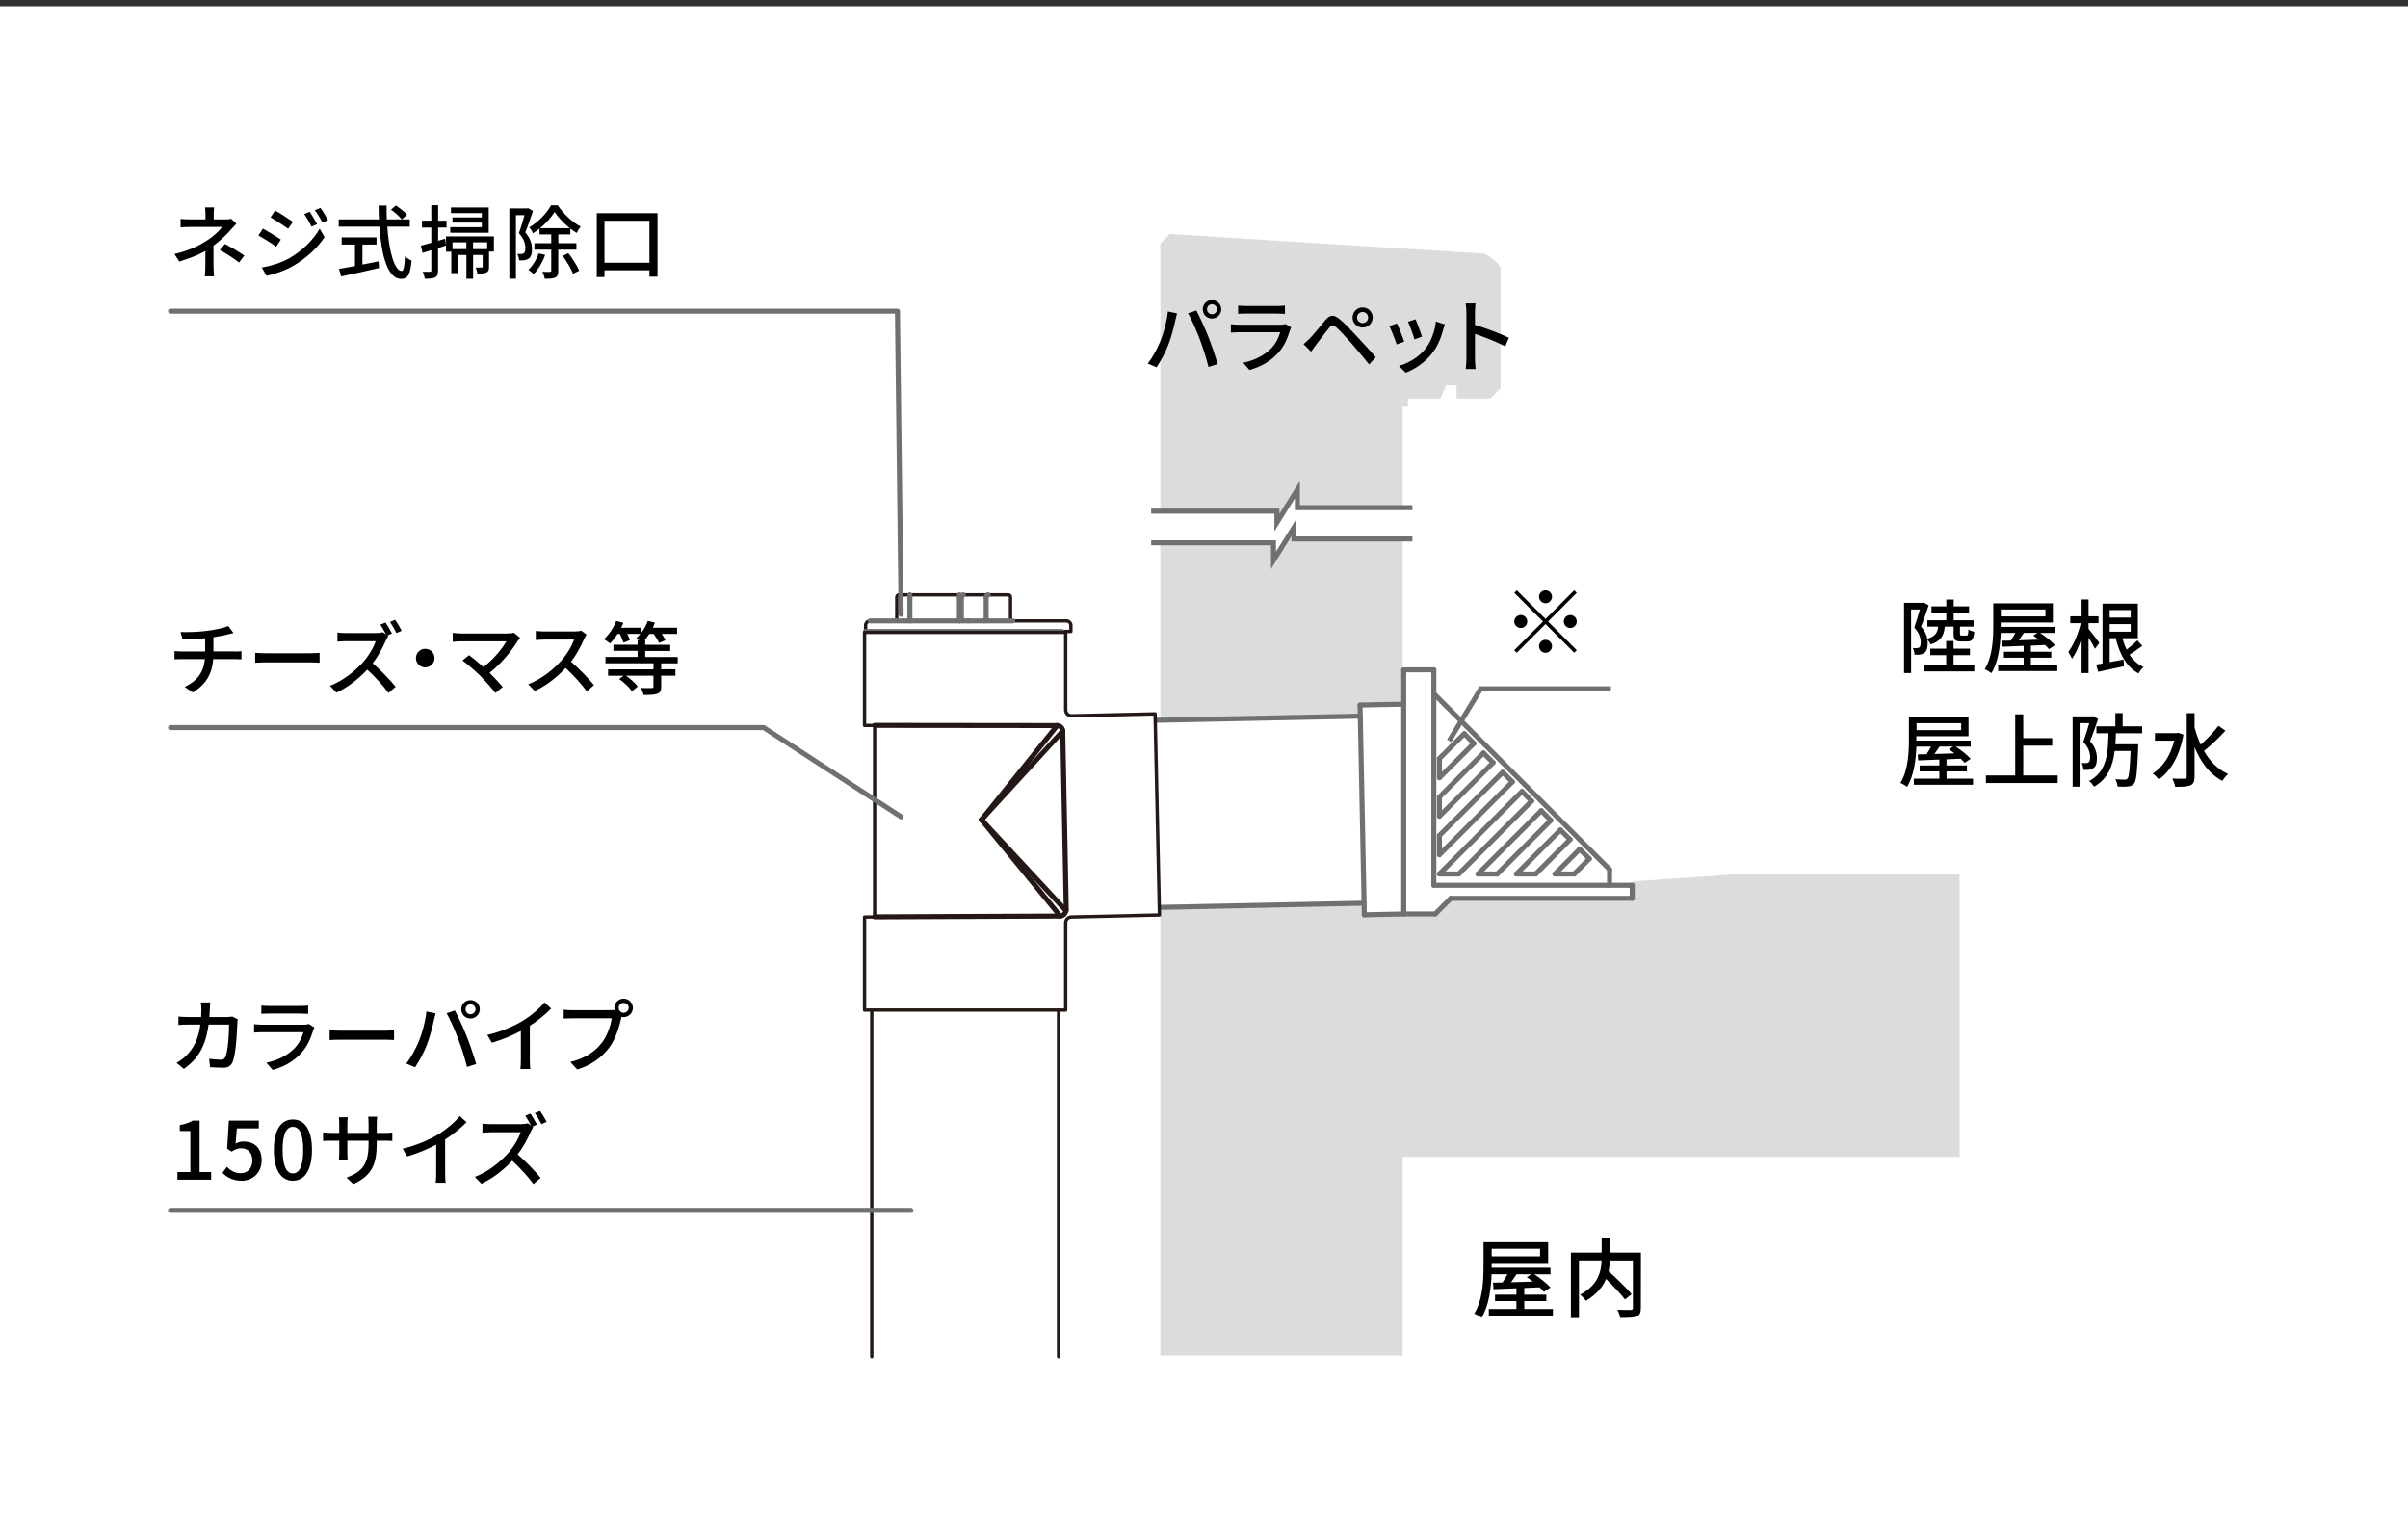 <?xml version="1.0" encoding="UTF-8"?> <svg xmlns="http://www.w3.org/2000/svg" xmlns:xlink="http://www.w3.org/1999/xlink" version="1.1" id="レイヤー_1" x="0px" y="0px" width="360px" height="230px" viewBox="0 0 360 230" style="enable-background:new 0 0 360 230;" xml:space="preserve"><rect x="0" y="0" width="360" height="230" fill="#333333" stroke="none"/> <style type="text/css"> .st0{fill:#FFFFFF;} .st1{fill:#DBDCDC;} .st2{fill:none;stroke:#717071;stroke-width:0.75;stroke-linecap:round;stroke-linejoin:round;} .st3{fill:none;stroke:#717071;stroke-width:0.75;stroke-miterlimit:10;} .st4{fill:none;stroke:#231815;stroke-width:0.5;stroke-linecap:round;stroke-linejoin:round;} .st5{fill:#FFFFFF;stroke:#231815;stroke-width:0.5;stroke-linecap:round;stroke-linejoin:round;} .st6{fill:none;stroke:#231815;stroke-width:0.75;stroke-linecap:round;stroke-linejoin:round;} </style> <g id="a"> <rect y="0.94" class="st0" width="360" height="230"></rect> <path class="st1" d="M209.69,78V60.83h0.81v-1.24h4.83l0.88-1.98h1.54v1.98h5.05l1.54-1.54V40.26c0-1.1-2.47-2.34-2.47-2.34 l-46.97-2.93l-1.42,1.42V78.4"></path> <polyline class="st1" points="173.47,78.38 173.47,202.69 209.69,202.69 209.69,172.97 292.96,172.97 292.96,130.76 259.01,130.76 244.08,131.79 244.08,133.74 209.69,133.74 209.69,78 "></polyline> <g> <g id="b"> <polyline class="st0" points="166.23,135.82 203.93,135.05 203.97,136.78 209.86,136.66 214.56,136.66 216.9,134.32 244.02,134.32 244.02,132.37 240.63,132.37 240.63,130 214.36,103.72 214.36,100.16 209.86,100.16 209.86,105.29 203.33,105.42 203.36,107.08 165.66,107.85 166.23,135.82 "></polyline> </g> <g> <g id="c"> <line class="st2" x1="203.36" y1="107.08" x2="165.66" y2="107.85"></line> </g> <g id="d"> <line class="st2" x1="166.23" y1="135.82" x2="203.93" y2="135.05"></line> </g> <g id="e"> <line class="st2" x1="203.97" y1="136.78" x2="209.86" y2="136.66"></line> </g> <g id="f"> <line class="st2" x1="209.86" y1="105.29" x2="203.33" y2="105.42"></line> </g> <g id="g"> <line class="st2" x1="165.66" y1="107.85" x2="166.23" y2="135.82"></line> </g> <g id="h"> <line class="st2" x1="214.36" y1="100.16" x2="209.86" y2="100.16"></line> </g> <g id="i"> <line class="st2" x1="214.36" y1="132.37" x2="214.36" y2="100.16"></line> </g> <g id="j"> <line class="st2" x1="244.02" y1="132.37" x2="214.36" y2="132.37"></line> </g> <g id="k"> <line class="st2" x1="244.02" y1="134.32" x2="244.02" y2="132.37"></line> </g> <g id="l"> <line class="st2" x1="216.9" y1="134.32" x2="244.02" y2="134.32"></line> </g> <g id="m"> <line class="st2" x1="216.9" y1="134.32" x2="214.56" y2="136.66"></line> </g> <g id="n"> <line class="st2" x1="209.86" y1="136.66" x2="214.56" y2="136.66"></line> </g> <g id="o"> <line class="st2" x1="209.86" y1="100.16" x2="209.86" y2="136.66"></line> </g> <g id="p"> <line class="st2" x1="203.33" y1="105.42" x2="203.97" y2="136.78"></line> </g> <g id="q"> <line class="st2" x1="220.96" y1="130.68" x2="223.84" y2="130.68"></line> </g> <g id="r"> <line class="st2" x1="215.2" y1="124.92" x2="215.2" y2="127.8"></line> </g> <g id="s"> <line class="st2" x1="232.47" y1="130.68" x2="235.34" y2="130.68"></line> </g> <g id="t"> <line class="st2" x1="240.63" y1="130" x2="214.36" y2="103.72"></line> </g> <g id="u"> <line class="st2" x1="240.63" y1="132.37" x2="240.63" y2="130"></line> </g> <g id="v"> <line class="st2" x1="226.71" y1="130.68" x2="229.59" y2="130.68"></line> </g> <g id="w"> <line class="st2" x1="215.2" y1="119.17" x2="215.2" y2="122.05"></line> </g> <g id="x"> <line class="st2" x1="215.2" y1="130.68" x2="218.08" y2="130.68"></line> </g> <g id="y"> <line class="st2" x1="215.2" y1="113.41" x2="215.2" y2="116.29"></line> </g> <g id="a_x60_"> <line class="st2" x1="231.85" y1="122.66" x2="230.42" y2="121.22"></line> </g> <g id="aa"> <line class="st2" x1="215.2" y1="122.05" x2="223.22" y2="114.03"></line> </g> <g id="ab"> <line class="st2" x1="215.2" y1="119.17" x2="221.78" y2="112.59"></line> </g> <g id="ac"> <line class="st2" x1="226.71" y1="130.68" x2="233.29" y2="124.1"></line> </g> <g id="ad"> <line class="st2" x1="215.2" y1="113.41" x2="218.91" y2="109.71"></line> </g> <g id="ae"> <line class="st2" x1="215.2" y1="116.29" x2="220.35" y2="111.15"></line> </g> <g id="af"> <line class="st2" x1="229.59" y1="130.68" x2="234.73" y2="125.53"></line> </g> <g id="ag"> <line class="st2" x1="215.2" y1="130.68" x2="227.54" y2="118.34"></line> </g> <g id="ah"> <line class="st2" x1="223.22" y1="114.03" x2="221.78" y2="112.59"></line> </g> <g id="ai"> <line class="st2" x1="223.84" y1="130.68" x2="231.85" y2="122.66"></line> </g> <g id="aj"> <line class="st2" x1="220.35" y1="111.15" x2="218.91" y2="109.71"></line> </g> <g id="ak"> <line class="st2" x1="235.34" y1="130.68" x2="237.61" y2="128.41"></line> </g> <g id="al"> <line class="st2" x1="232.47" y1="130.68" x2="236.17" y2="126.97"></line> </g> <g id="am"> <line class="st2" x1="215.2" y1="124.92" x2="224.66" y2="115.47"></line> </g> <g id="an"> <line class="st2" x1="215.2" y1="127.8" x2="226.1" y2="116.9"></line> </g> <g id="ao"> <line class="st2" x1="234.73" y1="125.53" x2="233.29" y2="124.1"></line> </g> <g id="ap"> <line class="st2" x1="218.08" y1="130.68" x2="228.98" y2="119.78"></line> </g> <g id="aq"> <line class="st2" x1="220.96" y1="130.68" x2="230.42" y2="121.22"></line> </g> <g id="ar"> <line class="st2" x1="226.1" y1="116.9" x2="224.66" y2="115.47"></line> </g> <g id="as"> <line class="st2" x1="228.98" y1="119.78" x2="227.54" y2="118.34"></line> </g> <g id="at"> <line class="st2" x1="237.61" y1="128.41" x2="236.17" y2="126.97"></line> </g> </g> </g> <g> <path d="M174.6,46.58l1.37,0.28c-0.08,0.3-0.19,0.76-0.25,1.02c-0.16,0.79-0.59,2.51-1.06,3.69c-0.43,1.12-1.12,2.41-1.76,3.35 l-1.31-0.55c0.76-1,1.44-2.27,1.86-3.29C173.98,49.8,174.46,48.02,174.6,46.58z M177.62,46.84l1.24-0.41 c0.48,0.9,1.28,2.64,1.76,3.85c0.46,1.15,1.09,3.02,1.42,4.15l-1.37,0.44c-0.32-1.31-0.83-2.89-1.31-4.17 C178.88,49.45,178.14,47.74,177.62,46.84z M181.19,44.87c0.77,0,1.39,0.62,1.39,1.38s-0.62,1.38-1.39,1.38s-1.38-0.61-1.38-1.38 S180.42,44.87,181.19,44.87z M181.19,46.99c0.41,0,0.76-0.34,0.76-0.74s-0.35-0.76-0.76-0.76s-0.74,0.35-0.74,0.76 S180.79,46.99,181.19,46.99z"></path> <path d="M193.03,48.99c-0.06,0.13-0.16,0.31-0.18,0.41c-0.35,1.17-0.88,2.39-1.76,3.37c-1.24,1.37-2.76,2.12-4.29,2.55l-0.94-1.08 c1.74-0.36,3.21-1.14,4.2-2.16c0.68-0.71,1.12-1.61,1.33-2.4h-6.1c-0.29,0-0.82,0.01-1.27,0.05v-1.25 c0.47,0.05,0.92,0.08,1.27,0.08h6.14c0.32,0,0.61-0.05,0.77-0.11l0.84,0.53L193.03,48.99z M185.1,45.69 c0.32,0.04,0.76,0.06,1.14,0.06h4.68c0.38,0,0.88-0.02,1.18-0.06v1.24c-0.3-0.02-0.78-0.04-1.19-0.04h-4.67 c-0.37,0-0.8,0.01-1.14,0.04L185.1,45.69L185.1,45.69z"></path> <path d="M195.81,50.62c0.55-0.56,1.55-1.82,2.34-2.76c0.67-0.79,1.24-0.88,2.15-0.11c0.77,0.62,1.71,1.64,2.47,2.46 c0.8,0.86,2.05,2.19,2.91,3.21l-1,1.08c-0.8-1.03-1.9-2.3-2.64-3.17c-0.79-0.9-1.8-1.99-2.29-2.41c-0.46-0.38-0.65-0.38-1.02,0.08 c-0.54,0.66-1.49,1.92-2,2.58c-0.25,0.35-0.53,0.73-0.72,1.01l-1.12-1.13C195.21,51.18,195.45,50.94,195.81,50.62L195.81,50.62z M203.71,45.97c0.84,0,1.51,0.67,1.51,1.51s-0.67,1.49-1.51,1.49s-1.5-0.66-1.5-1.49S202.88,45.97,203.71,45.97z M203.71,48.31 c0.46,0,0.83-0.37,0.83-0.83s-0.37-0.83-0.83-0.83s-0.83,0.37-0.83,0.83S203.25,48.31,203.71,48.31z"></path> <path d="M209.94,51.08l-1.14,0.42c-0.2-0.64-0.83-2.27-1.09-2.73l1.13-0.41C209.12,48.91,209.72,50.44,209.94,51.08L209.94,51.08z M216.01,48.5c-0.11,0.3-0.18,0.52-0.23,0.72c-0.32,1.27-0.84,2.54-1.68,3.61c-1.1,1.42-2.59,2.38-3.95,2.9l-1-1.02 c1.36-0.38,2.94-1.29,3.93-2.53c0.83-1.03,1.43-2.59,1.59-4.1l1.32,0.42L216.01,48.5z M212.59,50.34l-1.13,0.41 c-0.14-0.56-0.68-2.06-0.96-2.64l1.13-0.37C211.85,48.24,212.43,49.82,212.59,50.34z"></path> <path d="M225.04,51.8c-1.27-0.68-3.21-1.44-4.53-1.87v3.71c0,0.37,0.04,1.1,0.1,1.54h-1.48c0.06-0.42,0.1-1.07,0.1-1.54v-6.93 c0-0.38-0.04-0.94-0.11-1.34h1.47c-0.04,0.4-0.08,0.92-0.08,1.34v1.87c1.58,0.48,3.87,1.33,5.07,1.92L225.04,51.8L225.04,51.8z"></path> </g> <g> <path d="M290.75,93.72c-0.13,1.33-0.59,2.15-2.11,2.63c-0.1-0.22-0.31-0.53-0.5-0.73c0.04,0.2,0.05,0.4,0.05,0.58 c0,0.7-0.14,1.19-0.52,1.44c-0.17,0.12-0.4,0.19-0.65,0.24c-0.23,0.02-0.52,0.04-0.79,0.02c-0.01-0.29-0.11-0.73-0.26-1.01 c0.24,0.04,0.44,0.04,0.6,0.02c0.14,0,0.28-0.04,0.38-0.11c0.14-0.12,0.2-0.41,0.2-0.76c0-0.59-0.18-1.35-0.96-2.21 c0.29-0.82,0.61-1.9,0.84-2.7h-1.32v9.51h-1.05V90.13h2.75l0.17-0.05l0.76,0.43c-0.34,1.01-0.76,2.25-1.14,3.18 c0.58,0.66,0.83,1.27,0.94,1.82c1.16-0.34,1.51-0.88,1.63-1.81h-1.62v-0.95h2.83V91.6h-2.22v-0.94h2.22v-1.02h1.1v1.02h2.3v0.94 h-2.3v1.15h2.97v0.95h-2.03v1.04c0,0.26,0.04,0.29,0.28,0.29h0.7c0.2,0,0.25-0.1,0.28-0.91c0.19,0.14,0.6,0.3,0.88,0.36 c-0.1,1.15-0.37,1.43-1.03,1.43h-0.97c-0.9,0-1.09-0.28-1.09-1.15V93.7h-1.3L290.75,93.72z M295.16,99.38v1.01h-7.53v-1.01h3.33 v-1.42h-2.38v-0.97h2.38v-1.14h1.1v1.14h2.45v0.97h-2.45v1.42h3.09H295.16z"></path> <path d="M307.57,99.43v0.91h-8.84v-0.91h3.81v-1.09h-2.95v-0.89h2.95v-0.88l-3.17,0.13l-0.06-0.9c0.38,0,0.83-0.01,1.31-0.02 c0.23-0.35,0.48-0.75,0.68-1.14h-2.19c-0.07,1.94-0.35,4.34-1.39,6.01c-0.22-0.18-0.71-0.47-1-0.58c1.17-1.88,1.28-4.58,1.28-6.49 v-3.37h8.91v2.87h-7.8v0.66h8.12v0.9H305c0.82,0.54,1.75,1.27,2.23,1.82l-0.9,0.6c-0.16-0.19-0.36-0.4-0.6-0.62l-2.11,0.1v0.91 h3.05v0.89h-3.05v1.09h3.93L307.57,99.43z M299.13,91.13v1.04h6.67v-1.04H299.13z M302.56,94.64c-0.25,0.37-0.5,0.75-0.75,1.1 c0.95-0.02,1.97-0.06,3.01-0.1c-0.29-0.22-0.58-0.43-0.85-0.61l0.64-0.4h-2.04L302.56,94.64z"></path> <path d="M313.2,97.01c-0.19-0.41-0.59-1.08-0.96-1.66v5.29h-1.04v-5.19c-0.4,1.2-0.9,2.32-1.43,3.05 c-0.12-0.31-0.38-0.76-0.55-1.01c0.75-1,1.5-2.76,1.86-4.31h-1.57v-1.03h1.69v-2.51h1.04v2.51h1.49v1.03h-1.49v0.85 c0.35,0.4,1.39,1.78,1.62,2.1C313.86,96.13,313.2,97.01,313.2,97.01z M320.28,96.57c-0.61,0.44-1.31,0.95-1.91,1.32 c0.54,0.82,1.22,1.45,2.09,1.85c-0.24,0.22-0.59,0.65-0.74,0.95c-1.81-0.96-2.84-2.87-3.42-5.28h-0.9V99 c0.66-0.12,1.37-0.25,2.07-0.38l0.07,1c-1.34,0.3-2.77,0.59-3.86,0.83l-0.3-1.08c0.28-0.05,0.6-0.1,0.95-0.16v-8.95h5.28v5.16 h-2.31c0.17,0.61,0.37,1.19,0.64,1.71c0.56-0.43,1.19-0.97,1.59-1.39l0.76,0.84L320.28,96.57z M315.4,91.22v1.12h3.14v-1.12H315.4 z M315.4,94.45h3.14v-1.13h-3.14V94.45z"></path> <path d="M294.97,116.43v0.91h-8.84v-0.91h3.81v-1.09h-2.95v-0.89h2.95v-0.88l-3.17,0.13l-0.06-0.9c0.38,0,0.83-0.01,1.31-0.02 c0.23-0.35,0.48-0.75,0.68-1.14h-2.2c-0.07,1.94-0.35,4.34-1.39,6.01c-0.22-0.18-0.71-0.47-1-0.58c1.18-1.88,1.28-4.58,1.28-6.49 v-3.37h8.91v2.87h-7.8v0.66h8.12v0.9h-2.23c0.82,0.54,1.75,1.27,2.23,1.82l-0.9,0.6c-0.16-0.19-0.36-0.4-0.6-0.62l-2.11,0.1v0.91 h3.05v0.89h-3.05v1.09h3.93L294.97,116.43z M286.53,108.13v1.04h6.67v-1.04H286.53z M289.96,111.64c-0.25,0.37-0.5,0.75-0.76,1.1 c0.95-0.02,1.97-0.06,3.01-0.1c-0.29-0.22-0.58-0.43-0.85-0.61l0.64-0.4h-2.04V111.64z"></path> <path d="M307.63,115.95v1.13H296.9v-1.13h4.38v-9.14h1.2v3.56h4.33v1.12h-4.33v4.46h5.16H307.63z"></path> <path d="M313.66,107.54c-0.35,1.03-0.8,2.32-1.2,3.27c0.86,0.97,1.03,1.83,1.03,2.57s-0.13,1.21-0.52,1.46 c-0.18,0.14-0.41,0.22-0.66,0.25c-0.24,0.04-0.56,0.04-0.84,0.02c-0.01-0.3-0.1-0.73-0.26-1.02c0.26,0.02,0.47,0.02,0.65,0.02 c0.16-0.01,0.29-0.05,0.38-0.12c0.17-0.11,0.24-0.41,0.24-0.76c0-0.62-0.2-1.42-1.02-2.3c0.31-0.84,0.64-1.97,0.89-2.81h-1.45 v9.51h-1.04v-10.51h2.88l0.16-0.05l0.77,0.44L313.66,107.54z M316.33,109.64c-0.02,0.56-0.04,1.12-0.08,1.64h3.41v0.48 c-0.14,3.6-0.26,4.94-0.61,5.39c-0.26,0.31-0.5,0.41-0.89,0.44c-0.34,0.06-0.96,0.05-1.58,0.02c-0.02-0.34-0.16-0.79-0.34-1.1 c0.6,0.06,1.16,0.06,1.39,0.06c0.22,0.01,0.32-0.04,0.44-0.16c0.22-0.26,0.35-1.33,0.46-4.12h-2.38 c-0.29,2.29-1.02,4.16-3.08,5.33c-0.16-0.26-0.48-0.65-0.74-0.84c2.61-1.39,2.82-3.99,2.89-7.14h-1.8v-1.04h2.83v-1.97h1.09v1.97 h2.91v1.04H316.33L316.33,109.64z"></path> <path d="M326.43,109.86c-0.58,3.19-1.96,5.48-3.68,6.69c-0.19-0.25-0.64-0.71-0.91-0.88c1.49-0.96,2.65-2.67,3.21-4.92h-2.88 v-1.13h3.29l0.22-0.05l0.76,0.28L326.43,109.86z M332.69,109.27c-0.95,1.03-2.19,2.24-3.2,3.01c0.89,1.54,2.08,2.77,3.61,3.45 c-0.28,0.23-0.66,0.7-0.86,1.03c-1.92-1.01-3.24-2.82-4.15-5.05v4.43c0,0.73-0.18,1.08-0.61,1.28c-0.46,0.19-1.17,0.23-2.28,0.23 c-0.05-0.33-0.26-0.89-0.43-1.24c0.82,0.04,1.58,0.04,1.81,0.02c0.24,0,0.34-0.08,0.34-0.3v-9.49h1.17v2.13 c0.24,0.9,0.55,1.76,0.92,2.58c0.92-0.82,1.98-1.93,2.65-2.83l1.03,0.73L332.69,109.27z"></path> </g> <g> <path d="M232.16,195.72v0.99h-9.58v-0.99h4.13v-1.18h-3.2v-0.96h3.2v-0.95l-3.43,0.14l-0.07-0.98c0.42,0,0.9-0.01,1.42-0.03 c0.25-0.38,0.52-0.82,0.74-1.23h-2.38c-0.08,2.11-0.38,4.71-1.51,6.51c-0.23-0.19-0.77-0.51-1.08-0.62 c1.27-2.04,1.39-4.97,1.39-7.03v-3.65h9.66v3.11H223v0.71h8.8v0.98h-2.42c0.88,0.58,1.9,1.38,2.42,1.98l-0.98,0.65 c-0.17-0.21-0.39-0.43-0.65-0.68l-2.29,0.1v0.99h3.3v0.96h-3.3v1.18h4.26L232.16,195.72z M223.01,186.72v1.13h7.23v-1.13H223.01z M226.73,190.53c-0.27,0.4-0.55,0.82-0.82,1.2c1.03-0.03,2.13-0.06,3.26-0.1c-0.31-0.23-0.62-0.47-0.92-0.66l0.69-0.43 L226.73,190.53L226.73,190.53z"></path> <path d="M245.31,195.57c0,0.71-0.17,1.08-0.65,1.27c-0.48,0.21-1.29,0.22-2.43,0.22c-0.05-0.34-0.25-0.9-0.42-1.22 c0.85,0.04,1.73,0.04,1.98,0.03s0.33-0.08,0.33-0.31v-7.08h-3.43c-0.03,0.51-0.09,1.04-0.21,1.6c1.2,1.08,2.69,2.51,3.45,3.43 l-0.99,0.79c-0.6-0.79-1.75-2.01-2.83-3.06c-0.51,1.18-1.42,2.33-3.02,3.26c-0.16-0.26-0.57-0.69-0.86-0.91 c2.7-1.43,3.15-3.46,3.21-5.12h-3.38v8.61h-1.21v-9.78h4.6v-2.18h1.25v2.18h4.62L245.31,195.57L245.31,195.57z"></path> </g> <polyline class="st3" points="240.83,102.99 221.37,102.99 216.65,110.78 "></polyline> <path d="M231.06,92.55l4.29-4.29l0.38,0.38l-4.29,4.29l4.29,4.29l-0.38,0.38l-4.29-4.29l-4.3,4.3l-0.38-0.38l4.3-4.3l-4.29-4.29 l0.38-0.38L231.06,92.55z M228.33,92.93c0,0.53-0.44,0.97-0.97,0.97s-0.98-0.44-0.98-0.97s0.44-0.97,0.98-0.97 S228.33,92.4,228.33,92.93z M231.06,90.2c-0.53,0-0.97-0.44-0.97-0.97s0.44-0.97,0.97-0.97s0.97,0.44,0.97,0.97 S231.59,90.2,231.06,90.2z M231.06,95.66c0.53,0,0.97,0.44,0.97,0.97s-0.44,0.98-0.97,0.98s-0.97-0.44-0.97-0.98 S230.53,95.66,231.06,95.66z M233.79,92.93c0-0.53,0.44-0.97,0.97-0.97s0.97,0.44,0.97,0.97s-0.44,0.97-0.97,0.97 S233.79,93.46,233.79,92.93z"></path> <g> <g> <g id="au"> <path class="st4" d="M134.41,88.94c-0.19,0-0.34,0.15-0.34,0.34v3.22c0,0.19-0.15,0.34-0.34,0.34h-3.64 c-0.37,0-0.68,0.3-0.68,0.68v0.9h1.36v13.9h27.97v-13.9h1.36v-0.9c0-0.37-0.3-0.68-0.68-0.68h-8.01c-0.19,0-0.34-0.15-0.34-0.34 v-3.22c0-0.19-0.15-0.34-0.34-0.34H134.41L134.41,88.94z"></path> </g> <g id="av"> <line class="st2" x1="144.76" y1="94.42" x2="158.74" y2="94.42"></line> </g> <g id="aw"> <line class="st2" x1="129.41" y1="94.42" x2="144.76" y2="94.42"></line> </g> <g id="ax"> <line class="st2" x1="144.76" y1="92.84" x2="151.41" y2="92.84"></line> </g> <g id="ay"> <line class="st2" x1="130.09" y1="92.84" x2="144.76" y2="92.84"></line> </g> <g id="b_x60_"> <path class="st2" d="M147.14,92.84c0.17-0.01,0.31-0.16,0.29-0.34"></path> </g> <g id="ba"> <path class="st2" d="M147.73,88.94c-0.17,0.01-0.31,0.16-0.29,0.34"></path> </g> <g id="bb"> <line class="st2" x1="147.43" y1="89.28" x2="147.43" y2="92.5"></line> </g> <g id="bc"> <path class="st2" d="M143.43,92.84c0.17-0.01,0.31-0.16,0.29-0.34"></path> </g> <g id="bd"> <line class="st2" x1="143.73" y1="89.28" x2="143.73" y2="92.5"></line> </g> <g id="be"> <path class="st2" d="M144.02,88.94c-0.17,0.01-0.31,0.16-0.29,0.34"></path> </g> <g id="bf"> <line class="st2" x1="136.03" y1="92.84" x2="136.03" y2="92.5"></line> </g> <g id="bg"> <line class="st2" x1="143.43" y1="92.84" x2="143.43" y2="92.5"></line> </g> <g id="bh"> <line class="st2" x1="143.43" y1="92.5" x2="143.43" y2="89.28"></line> </g> <g id="bi"> <line class="st2" x1="143.43" y1="89.28" x2="143.43" y2="88.94"></line> </g> <g id="bj"> <line class="st2" x1="136.03" y1="89.28" x2="136.03" y2="92.5"></line> </g> <g id="bk"> <line class="st2" x1="136.03" y1="89.28" x2="136.03" y2="88.94"></line> </g> </g> <polyline class="st4" points="130.33,202.86 130.33,147.59 158.26,147.59 158.26,202.86 "></polyline> <g> <g id="bl"> <path class="st5" d="M159.33,106.18c0,0.47,0.38,0.85,0.85,0.85l0,0l12.51-0.29l0.65,30.07l-13.17,0.3 c-0.47,0-0.85,0.38-0.85,0.85v0.02l0,0v13.05h-30.07v-13.91l1.51-0.02l0,0v-28.63h-1.51V94.55h30.07v11.64L159.33,106.18z"></path> </g> <line class="st6" x1="158.04" y1="108.49" x2="130.77" y2="108.46"></line> <line class="st6" x1="159.41" y1="136.12" x2="158.88" y2="109.31"></line> <line class="st6" x1="130.77" y1="137.09" x2="158.5" y2="136.97"></line> <g> <g id="bm"> <line class="st6" x1="146.73" y1="122.57" x2="159.33" y2="136.13"></line> </g> <g id="bn"> <line class="st6" x1="158.88" y1="109.31" x2="146.73" y2="122.57"></line> </g> <g id="bo"> <line class="st6" x1="146.73" y1="122.57" x2="158.04" y2="108.49"></line> </g> <g id="bp"> <line class="st6" x1="158.5" y1="136.97" x2="146.73" y2="122.57"></line> </g> </g> <g id="bq"> <path class="st6" d="M158.88,109.31c-0.01-0.45-0.38-0.82-0.84-0.82"></path> </g> <g id="br"> <path class="st6" d="M158.51,136.96c0.45-0.01,0.82-0.38,0.82-0.84"></path> </g> </g> <g> <path d="M31.93,39.9c0,0.44,0.04,1.04,0.06,1.42h-1.37c0.05-0.35,0.08-0.97,0.08-1.42c0-0.65,0-1.61,0.01-2.38 c-1.12,0.62-2.42,1.14-3.9,1.58l-0.73-1.12c2.3-0.53,3.81-1.33,4.88-2.03c1.01-0.65,1.87-1.48,2.25-2.02h-4.7 c-0.43,0-1.14,0.02-1.51,0.05v-1.25c0.41,0.05,1.08,0.07,1.49,0.07h2.23v-0.71c0-0.36-0.02-0.8-0.07-1.08h1.37 c-0.04,0.28-0.07,0.73-0.07,1.08v0.71h1.75c0.31,0,0.62-0.02,0.85-0.1l0.79,0.75c-0.25,0.26-0.56,0.59-0.78,0.84 c-0.61,0.71-1.58,1.68-2.64,2.43v3.14L31.93,39.9z M33.64,36.48c1.12,0.6,1.75,0.96,2.89,1.73l-0.79,1.04 c-1.04-0.79-1.8-1.28-2.88-1.87C32.86,37.38,33.64,36.48,33.64,36.48z"></path> <path d="M41.99,35.82l-0.7,1.07c-0.62-0.46-1.91-1.27-2.66-1.68l0.68-1.03C40.05,34.59,41.42,35.43,41.99,35.82L41.99,35.82z M43.2,38.64c2-1.14,3.63-2.75,4.59-4.45l0.73,1.27c-1.08,1.63-2.75,3.17-4.69,4.29c-1.21,0.71-2.89,1.28-3.98,1.49L39.14,40 C40.47,39.77,41.93,39.33,43.2,38.64L43.2,38.64z M43.8,33.17l-0.72,1.03c-0.61-0.44-1.89-1.28-2.63-1.7l0.68-1.03 c0.74,0.41,2.09,1.3,2.66,1.7L43.8,33.17z M47.4,33.52l-0.84,0.37c-0.32-0.68-0.66-1.31-1.08-1.88l0.82-0.35 C46.61,32.13,47.13,32.97,47.4,33.52z M49.04,32.91l-0.84,0.37c-0.34-0.68-0.71-1.28-1.13-1.85l0.83-0.35 c0.34,0.44,0.84,1.27,1.14,1.82V32.91z"></path> <path d="M57.9,33.89c0.26,3.78,1.1,6.63,2.15,6.63c0.29,0,0.43-0.65,0.5-2.21c0.25,0.26,0.67,0.53,0.98,0.64 c-0.19,2.16-0.59,2.75-1.58,2.75c-1.98,0-2.93-3.49-3.23-7.81h-6.08V32.8h6.01c-0.02-0.68-0.05-1.38-0.05-2.07h1.2 c-0.01,0.7,0,1.4,0.02,2.07h3.44v1.09H57.9L57.9,33.89z M54.18,39.55c0.79-0.14,1.61-0.31,2.41-0.48l0.08,1.01 C54.68,40.54,52.53,41,51,41.34l-0.32-1.13c0.65-0.11,1.48-0.26,2.39-0.43v-3.21h-1.99v-1.08h5.21v1.08h-2.1L54.18,39.55 L54.18,39.55z M59.18,30.72c0.59,0.38,1.32,0.97,1.67,1.38l-0.78,0.7c-0.34-0.42-1.03-1.04-1.62-1.46l0.73-0.61V30.72z"></path> <path d="M66.54,35.69l0.14,1.02c-0.4,0.13-0.79,0.25-1.19,0.38v3.35c0,0.55-0.11,0.85-0.43,1.03c-0.32,0.17-0.79,0.2-1.56,0.2 c-0.02-0.26-0.16-0.74-0.3-1.03c0.48,0.01,0.92,0.01,1.06,0c0.16,0,0.22-0.04,0.22-0.2V37.4l-1.31,0.41l-0.25-1.08 c0.43-0.11,0.97-0.25,1.56-0.43v-2.28h-1.39v-1.03h1.39v-2.31h1.02v2.31h1.26v1.03H65.5V36C65.5,36,66.54,35.69,66.54,35.69z M73.84,37.61h-0.73v2.25c0,0.47-0.06,0.72-0.37,0.88C72.42,40.9,72,40.9,71.36,40.9c-0.02-0.28-0.14-0.64-0.25-0.9 c0.41,0.01,0.77,0.01,0.89,0c0.13,0,0.16-0.04,0.16-0.14v-1.74h-1.43v3.56h-1v-3.56h-1.26v2.72h-1v-3.21h-0.79v-2.28h7.16v2.27 L73.84,37.61z M73.07,34.8h-5.76v-0.84h4.72v-0.68h-4.39v-0.77h4.39v-0.65h-4.61v-0.84h5.64v3.78H73.07z M69.72,37.25v-1.02 h-2.07v1.02H69.72z M72.83,36.23h-2.11v1.02h2.11V36.23z"></path> <path d="M79.67,31.56c-0.34,1.01-0.75,2.25-1.14,3.19c0.82,0.95,1,1.78,1,2.49s-0.14,1.19-0.49,1.43 c-0.18,0.12-0.41,0.2-0.65,0.24c-0.23,0.02-0.52,0.02-0.79,0.01c-0.01-0.28-0.1-0.7-0.26-0.96c0.25,0.02,0.46,0.02,0.61,0.01 c0.14,0,0.26-0.04,0.37-0.11c0.17-0.12,0.22-0.41,0.22-0.76c0-0.6-0.19-1.38-0.97-2.24c0.3-0.8,0.61-1.87,0.84-2.69h-1.28v9.5 h-0.98V31.16h2.64l0.17-0.04l0.73,0.42L79.67,31.56z M81.5,38.11c-0.38,1.09-1.04,2.18-1.71,2.87c-0.18-0.17-0.58-0.49-0.8-0.64 c0.66-0.61,1.22-1.54,1.55-2.46l0.97,0.23H81.5z M83.46,37.32v3.15c0,0.54-0.1,0.84-0.44,1.02c-0.35,0.17-0.85,0.19-1.58,0.19 c-0.04-0.29-0.2-0.75-0.36-1.04c0.5,0.02,0.98,0.01,1.14,0.01c0.14,0,0.19-0.05,0.19-0.19v-3.14H79.9v-0.96h2.51v-1.31h-1.75 v-0.88c-0.31,0.26-0.65,0.5-0.98,0.71c-0.11-0.28-0.36-0.67-0.56-0.9c1.34-0.74,2.64-2.12,3.26-3.29h1 c0.86,1.28,2.18,2.54,3.43,3.19c-0.19,0.24-0.44,0.64-0.6,0.95c-0.31-0.19-0.62-0.42-0.94-0.66v0.88h-1.8v1.31h2.7v0.96 L83.46,37.32L83.46,37.32z M85.19,34.12c-0.89-0.72-1.74-1.61-2.28-2.42c-0.49,0.78-1.27,1.68-2.17,2.42H85.19z M84.97,37.85 c0.63,0.8,1.33,1.91,1.62,2.62l-0.92,0.47c-0.25-0.71-0.94-1.83-1.54-2.69L84.97,37.85z"></path> <path d="M98.3,31.87v9.5h-1.21v-0.95h-6.72v1h-1.15v-9.55C89.22,31.87,98.3,31.87,98.3,31.87z M97.09,39.28V33h-6.72v6.28H97.09z "></path> </g> <polyline class="st2" points="25.5,46.53 134.17,46.53 134.72,91.86 "></polyline> <polyline class="st2" points="25.5,108.79 114.17,108.79 134.72,122.14 "></polyline> </g> <line class="st2" x1="25.5" y1="180.98" x2="136.17" y2="180.98"></line> <g> <path d="M35.55,152.4c-0.04,0.2-0.06,0.46-0.07,0.61c-0.04,1.21-0.19,4.64-0.72,5.82c-0.25,0.55-0.66,0.82-1.39,0.82 c-0.65,0-1.36-0.05-1.96-0.08l-0.14-1.26c0.61,0.08,1.25,0.14,1.74,0.14c0.36,0,0.55-0.11,0.68-0.41 c0.41-0.84,0.56-3.55,0.56-4.84h-3.07c-0.44,3.33-1.63,5.17-3.69,6.62l-1.1-0.9c0.43-0.23,0.96-0.6,1.38-1.01 c1.16-1.09,1.89-2.54,2.19-4.71h-1.82c-0.44,0-1.01,0.01-1.46,0.05V152c0.46,0.04,1,0.07,1.46,0.07h1.93 c0.02-0.36,0.04-0.74,0.04-1.14c0-0.28-0.04-0.77-0.08-1.04h1.4c-0.02,0.28-0.05,0.72-0.06,1.01c-0.01,0.41-0.04,0.8-0.06,1.17 h2.59c0.31,0,0.59-0.04,0.83-0.07l0.83,0.41L35.55,152.4z"></path> <path d="M47,153.65c-0.06,0.13-0.16,0.31-0.18,0.41c-0.35,1.17-0.88,2.39-1.76,3.37c-1.24,1.37-2.76,2.12-4.29,2.55l-0.94-1.08 c1.74-0.36,3.21-1.14,4.2-2.16c0.68-0.71,1.12-1.61,1.33-2.4h-6.1c-0.29,0-0.82,0.01-1.27,0.05v-1.25 c0.47,0.05,0.92,0.08,1.27,0.08h6.14c0.32,0,0.61-0.05,0.77-0.11l0.84,0.53L47,153.65z M39.07,150.35 c0.32,0.04,0.76,0.06,1.14,0.06h4.68c0.38,0,0.88-0.02,1.18-0.06v1.24c-0.3-0.02-0.78-0.04-1.19-0.04h-4.67 c-0.37,0-0.8,0.01-1.14,0.04V150.35z"></path> <path d="M49.28,154.04c0.38,0.04,1.13,0.07,1.78,0.07h6.51c0.59,0,1.05-0.05,1.34-0.07v1.47c-0.26-0.01-0.8-0.05-1.33-0.05h-6.52 c-0.67,0-1.38,0.02-1.78,0.05V154.04z"></path> <path d="M63.75,151.24l1.37,0.28c-0.08,0.3-0.19,0.76-0.25,1.02c-0.16,0.79-0.59,2.51-1.06,3.69c-0.43,1.12-1.12,2.41-1.76,3.35 l-1.31-0.55c0.76-1,1.44-2.27,1.86-3.29C63.13,154.46,63.61,152.68,63.75,151.24L63.75,151.24z M66.77,151.5l1.24-0.41 c0.48,0.9,1.28,2.64,1.76,3.85c0.46,1.15,1.09,3.02,1.42,4.15l-1.37,0.44c-0.32-1.31-0.83-2.89-1.31-4.17 C68.03,154.11,67.29,152.4,66.77,151.5z M70.34,149.53c0.77,0,1.39,0.62,1.39,1.38s-0.62,1.38-1.39,1.38s-1.38-0.61-1.38-1.38 S69.57,149.53,70.34,149.53z M70.34,151.65c0.41,0,0.76-0.34,0.76-0.74s-0.35-0.76-0.76-0.76s-0.74,0.35-0.74,0.76 S69.94,151.65,70.34,151.65z"></path> <path d="M79.21,158.42c0,0.49,0.02,1.15,0.08,1.42H77.8c0.04-0.26,0.07-0.92,0.07-1.42v-4.27c-1.26,0.67-2.85,1.34-4.34,1.76 l-0.68-1.16c2.05-0.47,4.08-1.36,5.41-2.18c1.21-0.76,2.46-1.82,3.13-2.69l1.02,0.92c-0.86,0.86-1.99,1.8-3.2,2.58L79.21,158.42 L79.21,158.42z"></path> <path d="M91.39,151.04c0.14,0,0.32,0,0.5-0.02c-0.02-0.11-0.04-0.22-0.04-0.32c0-0.76,0.62-1.38,1.38-1.38s1.39,0.62,1.39,1.38 s-0.62,1.38-1.39,1.38c-0.11,0-0.22-0.01-0.31-0.04l-0.06,0.23c-0.26,1.22-0.83,3.12-1.8,4.4c-1.09,1.42-2.59,2.57-4.76,3.25 l-1.03-1.13c2.35-0.58,3.71-1.61,4.69-2.85c0.83-1.06,1.34-2.59,1.5-3.68h-5.89c-0.52,0-1,0.02-1.3,0.04v-1.33 c0.34,0.05,0.9,0.08,1.3,0.08L91.39,151.04L91.39,151.04z M93.99,150.69c0-0.41-0.34-0.74-0.76-0.74s-0.74,0.34-0.74,0.74 s0.34,0.74,0.74,0.74S93.99,151.11,93.99,150.69z"></path> <path d="M26.53,175.25h1.93v-6.14h-1.58v-0.88c0.83-0.16,1.42-0.36,1.92-0.67h1.04v7.69h1.73v1.14h-5.04 C26.53,176.39,26.53,175.25,26.53,175.25z"></path> <path d="M33.26,175.37l0.66-0.9c0.5,0.5,1.14,0.95,2.06,0.95c1,0,1.75-0.71,1.75-1.88s-0.67-1.85-1.68-1.85 c-0.56,0-0.9,0.17-1.42,0.5l-0.67-0.44l0.26-4.19h4.47v1.16h-3.27l-0.2,2.27c0.37-0.19,0.73-0.31,1.21-0.31 c1.48,0,2.69,0.88,2.69,2.81s-1.43,3.06-2.97,3.06C34.76,176.55,33.88,175.99,33.26,175.37z"></path> <path d="M40.94,171.94c0-3.06,1.12-4.55,2.85-4.55s2.85,1.5,2.85,4.55s-1.13,4.61-2.85,4.61S40.94,175.01,40.94,171.94z M45.33,171.94c0-2.53-0.64-3.45-1.54-3.45s-1.54,0.92-1.54,3.45s0.64,3.51,1.54,3.51S45.33,174.49,45.33,171.94z"></path> <path d="M57.45,169.4c0.58,0,0.96-0.02,1.2-0.07v1.27c-0.19-0.02-0.62-0.04-1.19-0.04h-1.14v0.41c0,3.09-0.7,4.81-3.5,6.07 l-1.02-0.96c2.24-0.83,3.3-1.86,3.3-5.04v-0.48h-3.17v1.8c0,0.49,0.04,1,0.05,1.16h-1.32c0.01-0.17,0.06-0.67,0.06-1.16v-1.8 h-1.17c-0.56,0-1.06,0.02-1.25,0.04v-1.28c0.16,0.02,0.7,0.08,1.25,0.08h1.17v-1.38c0-0.42-0.05-0.8-0.06-0.96H52 c-0.02,0.16-0.07,0.52-0.07,0.96v1.38h3.17v-1.39c0-0.48-0.04-0.88-0.06-1.04h1.35c-0.02,0.18-0.07,0.56-0.07,1.04v1.39 L57.45,169.4L57.45,169.4z"></path> <path d="M66.55,175.42c0,0.49,0.02,1.15,0.08,1.42h-1.49c0.04-0.26,0.07-0.92,0.07-1.42v-4.27c-1.26,0.67-2.85,1.34-4.34,1.76 l-0.68-1.16c2.05-0.47,4.08-1.36,5.41-2.18c1.21-0.76,2.46-1.82,3.13-2.69l1.02,0.92c-0.86,0.86-1.99,1.8-3.2,2.58V175.42 L66.55,175.42z"></path> <path d="M79.71,168.57c-0.08,0.11-0.26,0.42-0.35,0.61c-0.42,1-1.14,2.35-1.97,3.43c1.24,1.06,2.69,2.6,3.43,3.51l-1.07,0.92 c-0.78-1.07-1.99-2.4-3.17-3.49c-1.28,1.37-2.89,2.65-4.62,3.44l-0.97-1.02c1.94-0.73,3.74-2.18,4.93-3.5 c0.82-0.91,1.62-2.23,1.91-3.17h-4.4c-0.47,0-1.12,0.06-1.31,0.07v-1.36c0.24,0.04,0.94,0.08,1.31,0.08h4.45 c0.44,0,0.84-0.06,1.04-0.13l0.47,0.36c-0.24-0.48-0.58-1.07-0.86-1.49l0.78-0.32c0.3,0.46,0.74,1.2,0.96,1.64l-0.68,0.3l0.12,0.1 V168.57z M80.74,166.11c0.31,0.44,0.77,1.2,0.98,1.63l-0.78,0.35c-0.25-0.52-0.65-1.2-0.97-1.65l0.77-0.32V166.11z"></path> </g> <g> <path d="M35.09,97.42c0.25,0,0.74-0.02,1.01-0.05v1.22c-0.29-0.02-0.67-0.04-0.98-0.04h-3.24c-0.16,2.12-1.03,3.78-3.07,4.98 l-1.2-0.82c1.86-0.88,2.84-2.18,3.02-4.16h-3.45c-0.37,0-0.79,0.01-1.09,0.04v-1.24c0.29,0.04,0.71,0.06,1.08,0.06h3.5v-1.98 c-1.19,0.12-2.49,0.16-3.37,0.17L27,94.5c0.91,0.04,2.76,0,4.07-0.19c1.14-0.16,2.46-0.43,3.06-0.7l0.78,1.04 c-0.32,0.08-0.59,0.14-0.78,0.19c-0.6,0.16-1.42,0.32-2.22,0.44v2.12h3.19L35.09,97.42z"></path> <path d="M38.15,97.61c0.38,0.04,1.13,0.07,1.78,0.07h6.51c0.59,0,1.05-0.05,1.34-0.07v1.48c-0.26-0.01-0.8-0.05-1.33-0.05h-6.52 c-0.67,0-1.38,0.02-1.78,0.05V97.61z"></path> <path d="M58.04,95.14c-0.08,0.11-0.26,0.42-0.35,0.61c-0.42,1-1.14,2.35-1.97,3.43c1.24,1.06,2.69,2.6,3.43,3.51l-1.07,0.92 c-0.78-1.07-1.99-2.4-3.17-3.49c-1.28,1.37-2.89,2.65-4.62,3.44l-0.97-1.02c1.94-0.73,3.74-2.18,4.93-3.5 c0.82-0.91,1.62-2.23,1.91-3.17h-4.4c-0.47,0-1.12,0.06-1.31,0.07v-1.36c0.24,0.04,0.94,0.08,1.31,0.08h4.45 c0.44,0,0.84-0.06,1.04-0.13l0.47,0.36c-0.24-0.48-0.58-1.07-0.86-1.49l0.78-0.32c0.3,0.46,0.74,1.2,0.96,1.64l-0.68,0.3l0.12,0.1 V95.14z M59.07,92.68c0.31,0.44,0.77,1.2,0.98,1.63l-0.78,0.35c-0.25-0.52-0.65-1.2-0.97-1.66C58.3,93,59.07,92.68,59.07,92.68z"></path> <path d="M63.57,97.01c0.77,0,1.39,0.62,1.39,1.39s-0.62,1.39-1.39,1.39s-1.39-0.62-1.39-1.39S62.8,97.01,63.57,97.01z"></path> <path d="M77.77,95.38c-0.14,0.16-0.26,0.3-0.35,0.42c-0.86,1.42-2.4,3.36-4.23,4.8c0.71,0.71,1.49,1.55,1.97,2.12l-1.1,0.89 c-0.48-0.65-1.45-1.73-2.22-2.52c-0.72-0.71-2.03-1.86-2.7-2.33l0.98-0.8c0.46,0.34,1.37,1.07,2.16,1.78 c1.58-1.21,2.84-2.82,3.43-3.85h-6.74c-0.48,0-1.04,0.05-1.29,0.07v-1.34c0.32,0.05,0.89,0.1,1.29,0.1h6.93 c0.38,0,0.72-0.04,0.92-0.11l0.95,0.78L77.77,95.38z"></path> <path d="M87.69,94.89c-0.08,0.12-0.26,0.42-0.35,0.62c-0.42,0.98-1.13,2.34-1.97,3.42c1.24,1.06,2.69,2.6,3.43,3.51l-1.07,0.94 c-0.78-1.08-1.98-2.4-3.17-3.5c-1.28,1.37-2.89,2.65-4.62,3.44l-0.97-1.01c1.94-0.74,3.74-2.18,4.93-3.51 c0.82-0.91,1.62-2.23,1.91-3.17h-4.4c-0.47,0-1.12,0.06-1.31,0.07v-1.36c0.24,0.04,0.94,0.08,1.31,0.08h4.45 c0.44,0,0.84-0.05,1.04-0.12l0.78,0.58L87.69,94.89z"></path> <path d="M98.85,99.17v0.9h2.13v0.96h-2.13v1.66c0,0.59-0.14,0.89-0.59,1.04c-0.44,0.17-1.1,0.18-2.05,0.18 c-0.06-0.31-0.25-0.77-0.41-1.04c0.72,0.02,1.43,0.02,1.63,0.01c0.22-0.01,0.26-0.05,0.26-0.22v-1.63h-4.11 c0.67,0.47,1.42,1.12,1.76,1.62l-0.86,0.71c-0.36-0.55-1.19-1.31-1.91-1.83l0.65-0.49h-2.31v-0.96h6.79v-0.9h-7.18v-0.95h4.8 v-0.91h-3.61V96.4h3.61v-0.72h0.29c-0.17-0.12-0.34-0.23-0.47-0.3c0.22-0.18,0.42-0.37,0.6-0.6h-1.96 c0.16,0.34,0.31,0.68,0.38,0.94l-0.96,0.37c-0.1-0.34-0.31-0.86-0.53-1.31h-0.34c-0.35,0.54-0.74,1.04-1.13,1.43 c-0.2-0.18-0.66-0.49-0.92-0.64c0.76-0.66,1.45-1.7,1.85-2.72l1.07,0.28c-0.1,0.25-0.22,0.49-0.34,0.73h2.9v0.89 c0.46-0.55,0.85-1.21,1.08-1.9l1.08,0.25c-0.1,0.26-0.2,0.5-0.32,0.76h3.62v0.92h-2.29c0.23,0.34,0.44,0.67,0.56,0.95l-0.96,0.4 c-0.14-0.35-0.48-0.9-0.8-1.34h-0.66c-0.22,0.34-0.44,0.62-0.68,0.9h0.07v0.72h3.74v0.92h-3.74v0.91h4.86v0.95h-2.47L98.85,99.17z "></path> </g> <g> <polyline class="st0" points="211.16,80.58 193.45,80.58 193.45,78.88 190.39,83.79 190.39,81.16 172.1,81.16 172.1,76.43 190.9,76.43 190.9,78.13 193.96,73.22 193.96,75.91 211.16,75.91 "></polyline> <polyline class="st3" points="172.1,76.43 190.9,76.43 190.9,78.13 193.96,73.22 193.96,75.91 211.16,75.91 "></polyline> <polyline class="st3" points="172.1,81.16 190.39,81.16 190.39,83.79 193.45,78.88 193.45,80.58 211.16,80.58 "></polyline> </g> </g> <g id="bs"> </g> </svg> 